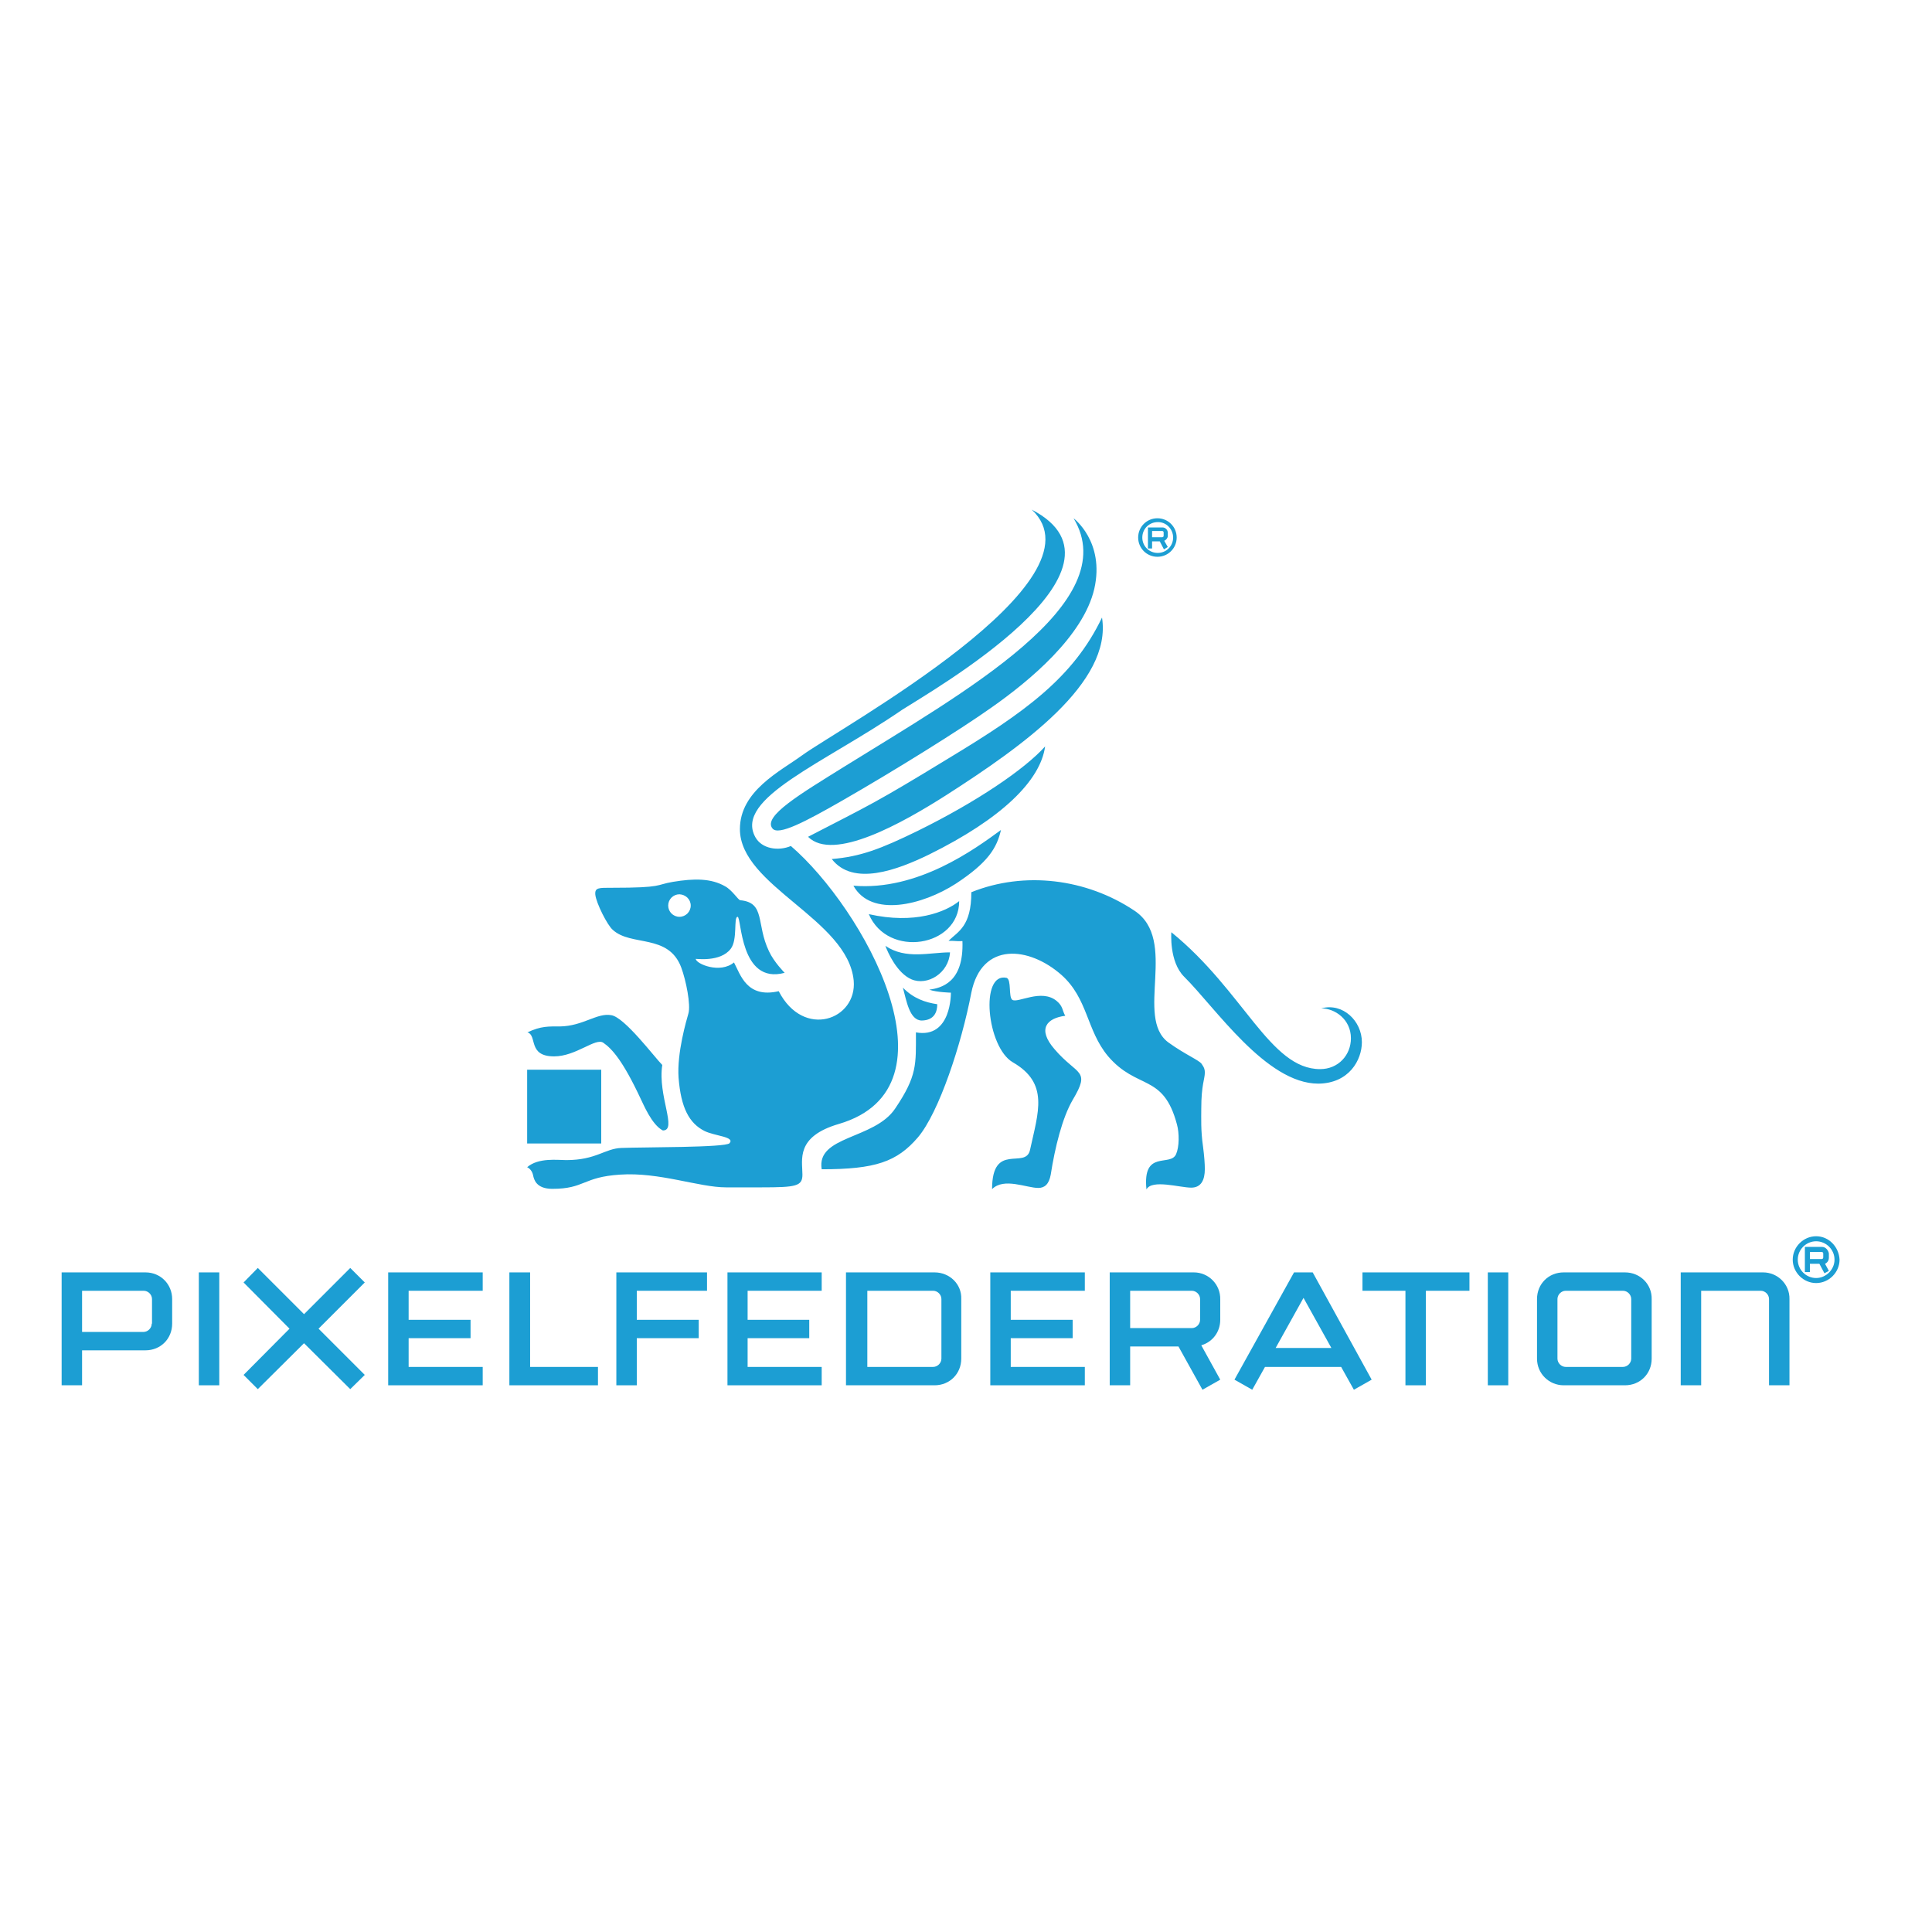 <svg xmlns="http://www.w3.org/2000/svg" xmlns:xlink="http://www.w3.org/1999/xlink" id="layer" x="0px" y="0px" viewBox="0 0 652 652" style="enable-background:new 0 0 652 652;" xml:space="preserve"><style type="text/css">	.st0{fill:#1C9ED3;}</style><g>	<path class="st0" d="M355.9,354.1c-6-6.9-2.6-10.5,3.6-11.3c-1-1.6-0.7-3.2-2.9-5c-5.2-4.3-13.2,0.9-15-0.4c-1.3-1-0.2-6.8-1.9-7.4  c-9.1-2-6.7,23.4,2.1,28.5c12.3,7.1,8.6,16.7,5.8,29.6c-1.5,6.7-12.8-2.9-12.8,13.2c4-4,11.6-0.4,15.6-0.4c2.1,0,3.6-1.2,4.2-4.5  c1.4-9.1,3.9-19.2,7.4-25.2C368.2,360.8,363.6,363.1,355.9,354.1 M202.9,361h-25v24.9h25V361z M188.9,346.4c-3.6,0-6.3-0.2-10.9,2  c3.4,1,0,8.1,9,8.1c7.4,0,14-6.4,16.6-4.6c2.9,2,6.6,6,12.7,19.1c0.7,1.3,3.6,8.6,7.4,10.5c5,0-1.8-11.7-0.2-22.1  c-2.6-2.6-12.7-16.1-17.2-16.8C201.5,341.7,196.8,346.3,188.9,346.4 M233.1,305.6c0,2.1-1.7,3.8-3.8,3.8s-3.8-1.7-3.8-3.8  c0-2.1,1.7-3.8,3.8-3.8C231.4,301.9,233.1,303.5,233.1,305.6 M348.2,172c25.8,24.1-64.7,73.6-77.5,82.9c-7.4,5.4-21,12-21,24.9  c0,19.2,36.4,30.4,38.4,51.1c1.2,13.2-16.9,19.9-25.3,3.6c-10.8,2.5-12.9-5.6-15.1-9.7c-4.7,3.9-12.8,0.5-12.9-1.2  c0-0.1,8.3,1.2,11.8-3.4c2.4-3.1,0.9-10.7,2.3-10.8c1.4-0.1,0.7,23,15.9,18.9c0,0-3.6-3.6-5.3-7.3c-4.4-9.2-1.1-16.4-9.7-17.2  c-0.7-0.1-2.7-3.4-5.1-4.7c-4.7-2.7-10.4-2.7-17.6-1.5c-6,1-3.1,2-20.6,2c-4.4,0-5.8-0.1-5.6,2.3c0.3,2.9,4.1,10.4,5.9,11.9  c6.2,5.7,18.8,1.2,23.1,12.7c1.6,4.3,3.3,12.7,2.4,15.6c-0.6,2.1-3.9,13.2-3.3,21.6c0.8,10.2,3.6,15.4,8.8,18  c3.5,1.7,10.3,1.9,8.4,4.1c-1.3,1.5-29,1.3-36.5,1.6c-5.6,0.2-8.5,4.1-18.6,4.1c-2.9,0-9.4-0.9-13.2,2.4c0.7,0.3,1.7,1.2,2,2.7  c0.3,1.5,1.1,4.6,6.5,4.6c11,0,10.2-4,22.9-4.8c13.2-0.9,26.6,4.3,35.7,4.3c4.8,0,8.7,0,12,0c11.7,0,13.8-0.4,13.8-4.3  c0-5-2.4-12.8,12.3-17.1c42.2-12.4,8.1-72.9-16.2-93.8c-4.2,1.8-9.8,1-12-3c-7.2-13.1,23.1-24.8,49.6-43  C314.1,233.3,386.7,192,348.2,172 M307.6,330.5c5.4,2.3,12.6-2.1,13-9.1c-6.9,0-14.9,2.5-21.8-2.2  C299.6,321.4,302.7,328.4,307.6,330.5 M316.3,338.9c-4-0.6-8-1.9-11.6-5.6c1.2,4.3,2.2,11.1,6.4,11.1  C315.3,344.3,316.3,341.5,316.3,338.9 M337.8,280.1c-8.9,6.5-28.1,20.6-49.8,18.8c6,10.8,23.3,6.6,34.6-0.7  C333.4,291.1,336.4,286.2,337.8,280.1 M313.5,288.4c24.5-12.1,37.6-24.9,39.2-36.5c-6.9,7.7-23.1,18.7-43,28.5  c-12.5,6.1-19.3,8.7-29,9.5C287.9,299.2,302.8,293.6,313.5,288.4 M323.7,304.1c-4.6,3.7-15,7.9-30.5,4.4  C299.6,323.5,323.7,319.6,323.7,304.1 M369.3,198.7c3.6-15.9-7-23.8-7-23.8c17.3,28.7-37.3,58.9-77.5,83.9  c-14.6,9.1-27.5,16.7-24.1,20.8c2,2.5,11.1-2.3,23.5-9.4c17.6-10.1,39.8-23.9,50.5-31.5C347.4,229.8,365.6,214.7,369.3,198.7   M371.9,208.4c-9.7,20.3-26.1,32-51.6,47.4c-24.9,15.2-26.3,15.6-47.6,26.6c8.5,8.5,31.8-4.6,46.7-14.1  C345.1,251.8,375.4,230.4,371.9,208.4 M382.8,307.3c-16.2-10.8-37.1-13.4-55-6.2c0,11.5-4.4,13.2-7.7,16.4c3,0,2.1,0.2,4.7,0.1  c0.5,14.1-7.2,15.8-11.2,16.4c2.6,0.9,7.3,1,7.3,1s0.3,15.6-11.8,13.4c0,10.8,0.5,14.6-7,25.7c-7,10.5-26.7,9.1-24.8,20.5  c18.1,0,25.4-2.5,32.5-10.8c7.1-8.4,14.7-31.5,18-48.8c3.5-17.3,19.5-15.6,30.4-6c9,8,8.4,18.6,15.7,27.4  c9.9,11.6,18.7,5.7,23.3,23.1c0.8,2.9,0.8,7.5-0.3,10c-1.9,4.4-11.4-1.7-10,11.9c1.8-3.5,11.3-0.6,15.1-0.6c3.3,0,4.6-2.5,4.6-6.3  c0-1.7-0.2-4.5-0.6-7.5c-0.8-5.5-0.6-9.7-0.6-12.9c0-7.9,1.2-10,1.2-12.1c0-0.9-0.1-1.6-1.1-3c-1-1.3-5.5-3.1-11.2-7.2  C382.8,343.3,397.8,317.2,382.8,307.3 M392.7,180.8c0,0.3-0.2,0.5-0.5,0.5h-3.4v-2.1h3.4c0.3,0,0.5,0.2,0.5,0.5V180.8z   M394.1,184.6l-1.2-2.1c0.7-0.3,1.2-1,1.2-1.6v-1.1c0-1-0.8-1.8-1.8-1.8h-4.9v7.1h1.4v-2.4h2.6l1.4,2.7L394.1,184.6z M395.9,181.4  c0,2.9-2.3,5.2-5.2,5.2c-2.9,0-5.2-2.3-5.2-5.2s2.3-5.2,5.2-5.2C393.5,176.1,395.9,178.5,395.9,181.4 M397.1,181.4  c0-3.6-2.9-6.5-6.5-6.5c-3.6,0-6.5,2.9-6.5,6.5c0,3.6,2.9,6.5,6.5,6.5S397.1,185,397.1,181.4 M459.6,351.7  c0-7.1-6.4-13.4-13.7-11.4c4.6,0,10,3.7,10,10.1c0,5.6-4.2,10.4-10.4,10.4c-16.9,0-25.7-26.3-50.2-46.2c0,0-0.8,9.9,4.3,15  c10.6,10.5,27.7,36.1,45.3,36.1C455.3,365.6,459.6,357.7,459.6,351.7"></path></g><g>	<polygon class="st0" points="459.8,435.6 474.3,435.6 474.3,467.5 481.2,467.5 481.2,435.6 495.9,435.6 495.9,429.4 459.8,429.4    "></polygon>	<path class="st0" d="M436.7,429.4l-20.1,36.2l6,3.4l4.3-7.7h25.7l4.3,7.7l6-3.4l-19.9-36.2H436.7z M430.5,454.9l9.4-16.9l9.4,16.9  H430.5z"></path>	<path class="st0" d="M402.9,429.4h-28.4v38.1h6.9v-13.1h16.3l8.1,14.6l6-3.4l-6.4-11.6c3.8-1.1,6.4-4.5,6.4-8.6v-6.9  C411.9,433.4,407.8,429.4,402.9,429.4z M405,445.4c0,1.5-1.3,2.8-2.8,2.8h-20.8v-12.6h20.8c1.5,0,2.8,1.3,2.8,2.8V445.4z"></path>	<polygon class="st0" points="334.2,467.5 366.1,467.5 366.1,461.3 341.1,461.3 341.1,451.6 362,451.6 362,445.4 341.1,445.4   341.1,435.6 366.1,435.6 366.1,429.4 334.2,429.4  "></polygon>	<path class="st0" d="M315.4,429.4h-29.9v38.1h29.9c5.1,0,9-3.9,9-9v-20.1C324.6,433.4,320.5,429.4,315.4,429.4z M317.7,458.5  c0,1.5-1.3,2.8-2.8,2.8h-22.2v-25.7h22.2c1.5,0,2.8,1.3,2.8,2.8V458.5z"></path>	<polygon class="st0" points="245.5,467.5 277.3,467.5 277.3,461.3 252.3,461.3 252.3,451.6 273.1,451.6 273.1,445.4 252.3,445.4   252.3,435.6 277.3,435.6 277.3,429.4 245.5,429.4  "></polygon>	<polygon class="st0" points="208,467.5 214.9,467.5 214.9,451.6 235.8,451.6 235.8,445.4 214.9,445.4 214.9,435.6 238.6,435.6   238.6,429.4 208,429.4  "></polygon>	<path class="st0" d="M49.1,429.4H20.8v38.1h6.9v-11.8h21.4c5.1,0,9-3.9,9-9v-8.3C58.1,433.4,54.2,429.4,49.1,429.4z M51.2,446.7  c0,1.5-1.3,2.8-2.8,2.8H27.7v-13.9h20.8c1.5,0,2.8,1.3,2.8,2.8v8.3H51.2z"></path>	<rect x="67.1" y="429.4" class="st0" width="6.9" height="38.1"></rect>	<polygon class="st0" points="118.2,427.9 102.6,443.5 87,427.9 82.2,432.8 97.7,448.4 82.2,464 87,468.8 102.6,453.3 118.2,468.8   123.1,464 107.5,448.4 123.1,432.8  "></polygon>	<polygon class="st0" points="131,467.5 162.9,467.5 162.9,461.3 137.9,461.3 137.9,451.6 158.8,451.6 158.8,445.4 137.9,445.4   137.9,435.6 162.9,435.6 162.9,429.4 131,429.4  "></polygon>	<polygon class="st0" points="178.9,429.4 171.9,429.4 171.9,467.5 201.8,467.5 201.8,461.3 178.9,461.3  "></polygon>	<rect x="502.1" y="429.4" class="st0" width="6.9" height="38.1"></rect>	<path class="st0" d="M548.4,429.4h-20.7c-5.1,0-9,3.9-9,9v20.1c0,5.1,4.1,9,9,9h20.7c5.1,0,9-3.9,9-9v-20.1  C557.5,433.4,553.5,429.4,548.4,429.4z M550.5,458.5c0,1.5-1.3,2.8-2.8,2.8h-19.3c-1.5,0-2.8-1.3-2.8-2.8v-20.1  c0-1.5,1.3-2.8,2.8-2.8h19.3c1.5,0,2.8,1.3,2.8,2.8V458.5z"></path>	<path class="st0" d="M595,429.4h-27.8v38.1h6.9v-31.9h20.1c1.5,0,2.8,1.3,2.8,2.8v29.1h6.9v-29.1C604,433.4,599.9,429.4,595,429.4z  "></path>	<path class="st0" d="M612.9,417.2c-4.3,0-7.9,3.6-7.9,7.9s3.6,7.9,7.9,7.9c4.3,0,7.9-3.6,7.9-7.9  C620.6,420.8,617.2,417.2,612.9,417.2z M612.9,431.3c-3.4,0-6.2-2.8-6.2-6.2s2.8-6.2,6.2-6.2s6.2,2.8,6.2,6.2  C619.1,428.5,616.2,431.3,612.9,431.3z"></path>	<path class="st0" d="M614.9,420.8h-5.8v8.5h1.7v-2.8h3.2l1.7,3.2l1.5-0.8l-1.3-2.4c0.8-0.4,1.3-1.1,1.3-2.1V423  C617,421.9,616.1,420.8,614.9,420.8z M615.3,424.3c0,0.4-0.2,0.6-0.6,0.6h-3.9v-2.4h3.9c0.4,0,0.6,0.2,0.6,0.6V424.3z"></path></g></svg>
